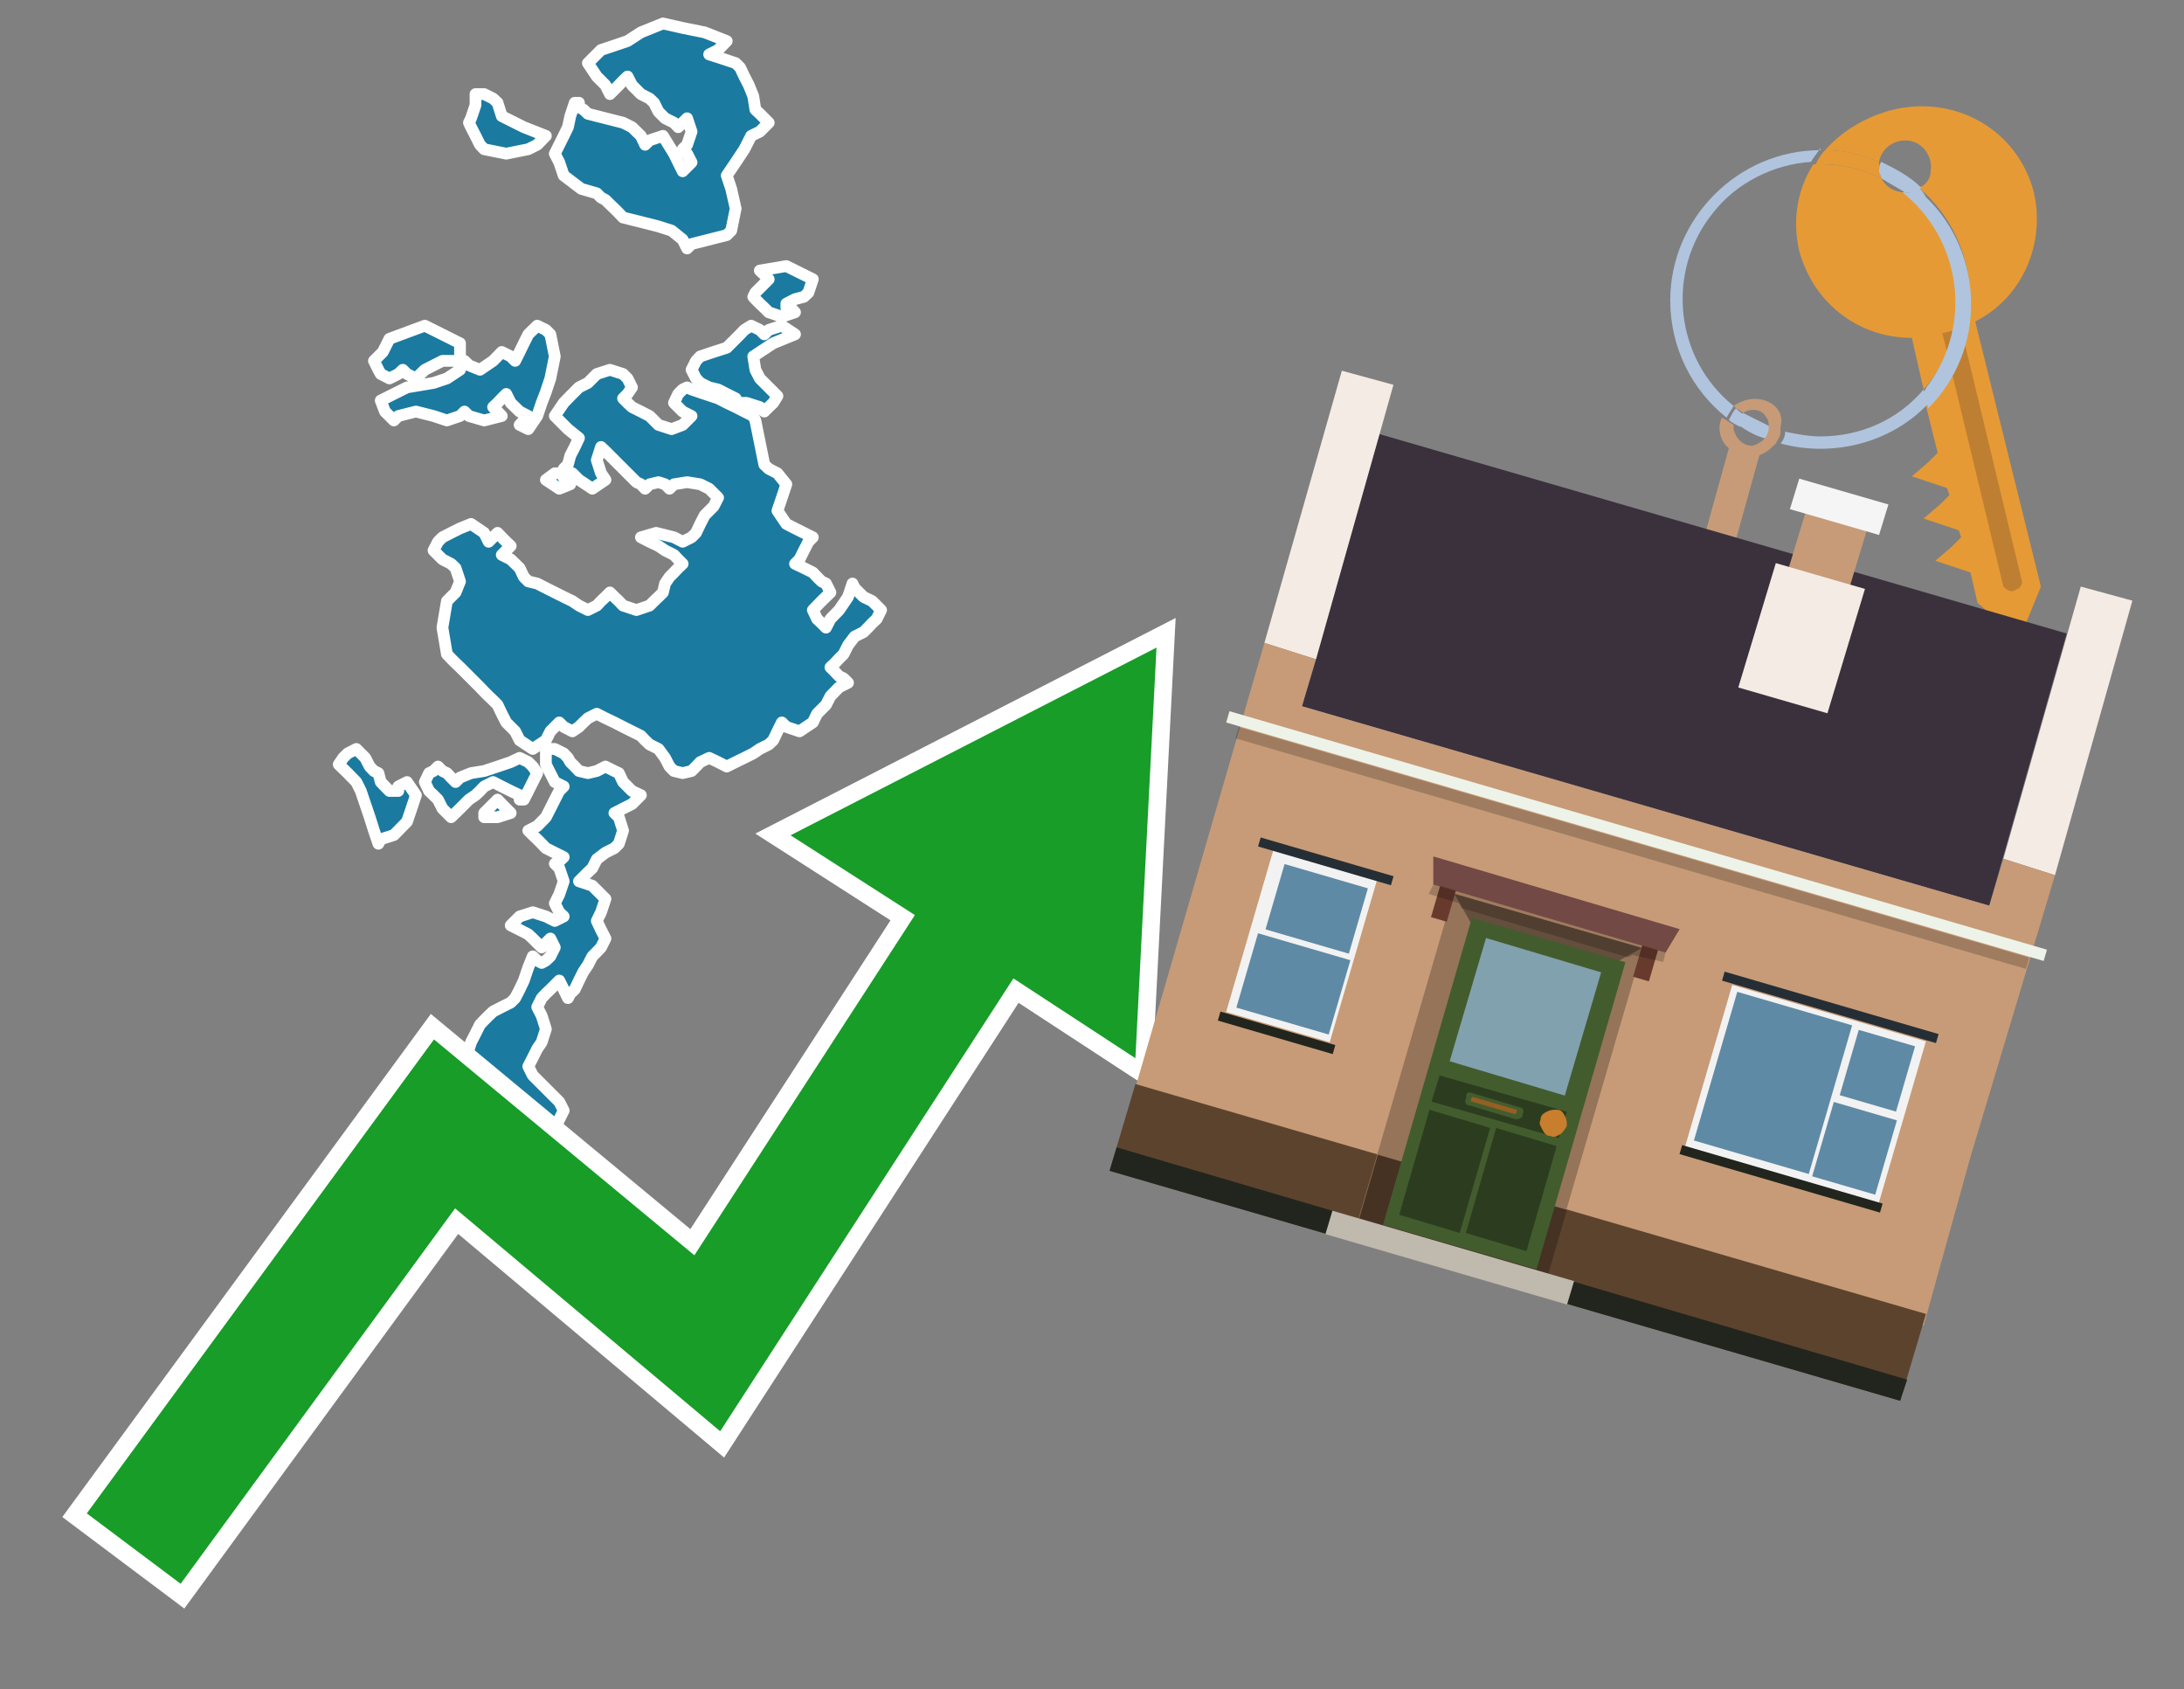 <?xml version="1.0" encoding="utf-8"?>
<!-- Generator: Adobe Illustrator 26.0.3, SVG Export Plug-In . SVG Version: 6.00 Build 0)  -->
<svg version="1.1" id="Text" xmlns="http://www.w3.org/2000/svg" xmlns:xlink="http://www.w3.org/1999/xlink" x="0px" y="0px"
	 width="93.1px" height="72px" viewBox="0 0 93.1 72" style="enable-background:new 0 0 93.1 72;" xml:space="preserve">
<rect x="0" y="0" width="93.1" height="72" fill="#808080" stroke="none"/>
<style type="text/css">
	.st0{fill:#1B7AA0;stroke:#FFFFFF;stroke-width:0.5;stroke-linejoin:round;}
	.st1{fill:none;stroke:#FFFFFF;stroke-width:1.5;stroke-miterlimit:10;}
	.st2{fill:#179D28;}
	.st3{fill:#E69A35;}
	.st4{fill:#B0C4DE;}
	.st5{fill:#C79B77;}
	.st6{fill:#BF7F32;}
	.st7{fill-rule:evenodd;clip-rule:evenodd;fill:#3A313D;}
	.st8{fill-rule:evenodd;clip-rule:evenodd;fill:#F4EBE4;}
	.st9{fill-rule:evenodd;clip-rule:evenodd;fill:#C79B77;}
	.st10{fill-rule:evenodd;clip-rule:evenodd;fill:#5C432E;}
	.st11{fill-rule:evenodd;clip-rule:evenodd;fill:#21251D;}
	.st12{fill-rule:evenodd;clip-rule:evenodd;fill:#F5F5F5;}
	.st13{fill-rule:evenodd;clip-rule:evenodd;fill:#EDF3E8;}
	.st14{opacity:0.2;fill-rule:evenodd;clip-rule:evenodd;}
	.st15{fill-rule:evenodd;clip-rule:evenodd;fill:#957459;}
	.st16{fill-rule:evenodd;clip-rule:evenodd;fill:#453223;}
	.st17{fill-rule:evenodd;clip-rule:evenodd;fill:#644E3C;}
	.st18{fill:#724944;}
	.st19{fill:#435C2E;}
	.st20{fill:#81A1AE;}
	.st21{fill:#2C3D1F;}
	.st22{fill:#C87E2C;}
	.st23{fill-rule:evenodd;clip-rule:evenodd;fill:#C0B9AD;}
	.st24{fill:#683A2D;}
	.st25{opacity:0.2;}
	.st26{fill:#965F21;}
	.st27{fill-rule:evenodd;clip-rule:evenodd;fill:#F2F2F2;}
	.st28{fill-rule:evenodd;clip-rule:evenodd;fill:#5F8AA5;}
	.st29{fill-rule:evenodd;clip-rule:evenodd;fill:#252E34;}
</style>
<path class="st0" d="M23.65,31.92L24.03,32.11L24.21,32.3L24.31,32.48L24.5,32.67L24.68,32.86L25.06,32.95L25.44,32.86L25.81,32.67L26.19,32.86L26.38,32.95L26.56,33.33L26.94,33.71L27.32,33.89L27.13,34.08L26.94,34.27L26.56,34.46L26.19,34.65L26.38,34.83L26.56,35.4L26.38,35.96L26.19,36.15L25.81,36.34L25.44,36.62L25.25,37.0L25.06,37.18L24.87,37.37L24.68,37.56L25.25,37.75L25.81,38.31L25.62,38.88L25.44,39.25L25.62,39.63L25.81,40.0L25.62,40.38L25.44,40.57L25.25,40.76L25.06,41.13L24.87,41.41L24.68,41.79L24.5,42.17L24.31,42.35L24.21,42.54L24.03,42.17L23.84,41.79L23.65,41.98L23.46,42.17L23.27,42.35L23.09,42.54L22.9,42.92L23.09,43.29L23.27,43.86L23.09,44.42L22.9,44.7L22.71,45.08L22.52,45.45L22.71,45.83L22.9,46.02L23.09,46.21L23.27,46.39L23.46,46.58L23.65,46.77L23.84,46.96L24.03,47.33L23.84,47.71L23.65,48.09L23.46,48.46L23.27,48.65L23.46,48.84L23.65,49.03L23.46,49.12L23.27,49.31L23.09,49.5L22.9,49.68L22.52,49.87L22.15,50.06L21.77,50.25L21.39,50.44L20.83,50.62L20.27,50.81L19.99,51.0L19.61,50.62L19.42,50.25L19.23,50.06L19.05,49.87L18.86,49.68L18.48,49.5L18.11,49.31L17.92,49.12L17.73,49.03L17.54,48.84L17.35,48.46L17.54,48.09L17.73,47.9L18.11,47.71L18.48,47.52L18.67,47.33L18.86,46.96L19.05,46.58L19.23,46.21L19.42,45.83L19.61,45.45L19.8,45.08L19.99,44.7L20.08,44.42L20.27,44.05L20.46,43.67L20.64,43.48L20.83,43.29L21.02,43.11L21.39,42.92L21.77,42.73L21.96,42.54L22.15,42.17L22.33,41.79L22.52,41.23L22.71,40.76L22.9,40.94L23.09,41.04L23.27,40.94L23.46,40.76L23.65,40.38L23.46,40.0L23.27,40.19L23.09,40.38L22.9,40.19L22.71,40.0L22.52,39.82L22.15,39.63L21.77,39.44L21.96,39.25L22.15,39.06L22.71,38.88L23.27,39.06L23.65,39.25L24.03,39.06L23.84,38.88L23.65,38.5L23.84,38.12L24.03,37.56L23.84,37.0L23.65,36.81L23.84,36.71L24.03,36.53L23.65,36.34L23.27,36.15L23.09,35.96L22.9,35.77L22.71,35.59L22.52,35.4L22.9,35.21L23.27,34.83L23.46,34.46L23.65,34.08L23.84,33.71L24.03,33.52L23.65,33.33L23.27,32.58L23.27,31.92ZM20.64,34.65L20.83,34.46L21.02,34.27L21.21,34.08L21.39,34.27L21.58,34.46L21.77,34.65L21.21,34.83L20.64,34.83ZM24.03,20.36L24.21,20.55L24.31,20.64L23.84,20.83L23.27,20.45L23.65,20.17L24.03,20.17ZM20.64,4.01L21.02,4.2L21.21,4.38L21.39,4.95L22.33,5.42L23.27,5.79L22.9,6.17L22.52,6.36L21.58,6.55L20.64,6.36L20.46,6.17L20.27,5.79L20.08,5.42L19.99,5.23L20.08,5.04L20.27,4.48L20.27,4.01ZM24.03,19.98L24.21,19.8L24.31,19.42L24.5,19.05L24.68,18.67L24.21,18.29L23.65,17.73L24.03,17.17L24.31,16.88L24.68,16.51L25.06,16.32L25.25,16.13L25.44,15.94L26.0,15.76L26.56,15.94L26.75,16.13L26.94,16.51L26.75,16.79L26.56,16.98L26.75,17.17L26.94,17.35L27.32,17.54L27.69,17.73L27.88,17.92L28.07,18.11L28.63,18.29L29.1,18.11L29.29,17.92L29.48,17.73L29.1,17.54L28.73,17.17L28.91,16.79L29.1,16.6L29.29,16.51L29.48,16.6L30.04,16.79L30.61,16.98L30.98,17.17L31.36,17.35L31.73,17.54L32.11,17.73L32.2,17.92L32.39,18.86L32.58,19.8L32.77,19.98L33.14,20.17L33.52,20.64L33.33,21.21L33.14,21.77L33.52,22.33L33.89,22.52L34.27,22.71L34.65,22.9L34.46,23.09L34.27,23.46L34.08,23.84L33.89,24.03L34.27,24.21L34.65,24.4L34.83,24.59L35.02,24.78L35.21,24.87L35.4,25.25L35.02,25.62L34.65,26.0L34.83,26.38L35.02,26.56L35.21,26.75L35.4,26.38L35.77,26.0L36.15,25.44L36.34,24.87L36.43,25.06L36.62,25.25L36.81,25.44L37.18,25.62L37.56,26.0L37.37,26.38L37.18,26.56L37.0,26.75L36.81,26.94L36.43,27.13L36.15,27.5L35.96,27.88L35.77,28.07L35.59,28.26L35.4,28.44L35.59,28.63L35.77,28.82L35.96,28.91L36.15,29.1L35.77,29.29L35.4,29.67L35.21,30.04L35.02,30.23L34.83,30.42L34.65,30.79L34.08,31.17L33.52,30.98L33.33,30.79L33.14,31.17L32.96,31.55L32.77,31.73L32.39,31.92L32.11,32.11L31.73,32.3L31.36,32.48L30.98,32.67L30.61,32.48L30.23,32.3L29.85,32.48L29.67,32.67L29.48,32.86L29.1,32.95L28.73,32.86L28.54,32.67L28.35,32.3L28.07,31.92L27.69,31.73L27.5,31.55L27.32,31.36L26.94,31.17L26.56,30.98L26.19,30.79L25.81,30.61L25.44,30.42L25.06,30.61L24.87,30.79L24.68,30.98L24.4,31.17L24.03,30.98L23.84,30.79L23.65,30.98L23.46,31.17L23.27,31.55L22.71,31.92L22.15,31.55L21.96,31.17L21.77,30.98L21.58,30.79L21.39,30.42L21.21,30.04L21.02,29.85L20.83,29.67L20.64,29.48L20.46,29.29L20.27,29.1L20.08,28.91L19.99,28.82L19.8,28.63L19.61,28.44L19.42,28.26L19.23,28.07L19.05,27.88L18.86,26.75L19.05,25.62L19.23,25.44L19.42,25.25L19.61,24.78L19.42,24.21L19.23,24.03L18.86,23.84L18.48,23.46L18.67,23.09L18.86,22.9L19.23,22.71L19.61,22.52L20.08,22.33L20.64,22.71L20.83,23.09L21.02,22.9L21.21,22.71L21.39,22.9L21.58,23.09L21.77,23.27L21.58,23.46L21.39,23.65L21.77,23.84L22.15,24.21L22.33,24.59L22.52,24.78L22.9,24.87L23.27,25.06L23.65,25.25L24.03,25.44L24.4,25.62L24.68,25.81L25.06,26.0L25.44,25.81L25.62,25.62L25.81,25.44L26.0,25.25L26.19,25.44L26.38,25.62L26.56,25.81L27.13,26.0L27.69,25.81L27.88,25.62L28.07,25.44L28.26,25.25L28.35,24.87L28.54,24.59L28.73,24.4L28.91,24.21L29.1,24.03L28.91,23.84L28.73,23.65L28.35,23.46L28.07,23.27L27.69,23.09L27.32,22.9L27.97,22.71L28.73,22.9L29.1,23.09L29.48,22.9L29.67,22.71L29.85,22.33L30.04,21.96L30.23,21.77L30.42,21.58L30.61,21.21L30.23,20.83L29.85,20.64L29.29,20.55L28.73,20.64L28.54,20.83L28.35,20.64L28.07,20.55L27.69,20.64L27.5,20.83L27.32,20.64L27.13,20.55L26.94,20.36L26.75,20.17L26.56,19.98L26.38,19.8L26.19,19.61L26.0,19.42L25.81,19.23L25.62,19.05L25.44,19.61L25.62,20.17L25.81,20.45L25.25,20.83L24.68,20.45L24.4,20.17L24.03,20.17ZM24.68,4.57L24.87,4.67L25.06,4.85L25.81,5.04L26.56,5.23L26.94,5.42L27.32,5.79L27.5,6.17L27.69,5.98L28.26,5.79L28.73,6.55L29.1,7.3L29.48,6.92L29.29,6.55L29.1,6.36L29.29,6.17L29.48,5.61L29.29,5.04L29.1,5.23L28.91,5.42L28.73,5.23L28.35,5.04L28.07,4.76L27.88,4.38L27.69,4.2L27.32,4.01L26.94,3.63L26.75,3.26L26.56,3.44L26.38,3.63L26.19,3.82L26.0,4.01L25.81,3.63L25.44,3.26L25.06,2.69L25.62,2.13L26.19,1.94L26.75,1.75L27.32,1.38L28.26,1.0L29.1,1.19L30.04,1.38L30.98,1.75L30.61,2.13L30.23,2.32L30.79,2.5L31.36,2.69L31.55,2.88L31.73,3.26L31.92,3.63L32.11,4.1L32.2,4.67L32.39,4.85L32.58,5.04L32.77,5.23L32.58,5.42L32.39,5.61L32.02,5.79L31.73,6.36L31.36,6.92L30.98,7.48L31.17,8.05L31.36,8.89L31.17,9.83L30.98,10.02L30.23,10.21L29.48,10.4L29.29,10.59L29.1,10.21L28.63,9.83L28.07,9.65L27.32,9.46L26.56,9.27L26.38,9.08L26.19,8.89L26.0,8.71L25.81,8.52L25.62,8.42L25.44,8.24L24.78,8.05L24.03,7.48L23.84,6.92L23.65,6.55L23.84,6.17L24.03,5.79L24.21,5.42L24.31,4.95L24.5,4.38L24.68,4.38ZM31.36,16.98L30.98,16.79L30.61,16.6L30.23,16.51L29.85,16.32L29.67,16.13L29.48,15.76L29.67,15.38L29.85,15.19L30.42,15.0L30.98,14.82L31.17,14.63L31.36,14.44L31.55,14.25L31.73,14.06L32.02,13.88L32.39,14.06L32.58,14.25L32.77,14.06L33.33,13.88L33.89,14.25L32.96,14.63L32.11,15.19L32.2,15.76L32.39,16.13L32.77,16.51L33.14,16.88L32.96,17.17L32.77,17.35L32.58,17.54L32.39,17.35L31.83,17.17L31.36,17.17ZM33.71,13.12L33.89,13.31L33.33,13.5L32.77,13.31L32.58,13.12L32.39,12.94L32.2,12.75L32.11,12.65L32.2,12.47L32.39,12.28L32.58,12.09L32.77,11.9L32.58,11.71L32.39,11.53L33.52,11.34L34.65,11.9L34.46,12.47L34.27,12.65L33.89,12.75L33.52,12.94L33.52,13.12ZM16.98,33.52L17.35,33.33L17.73,33.89L17.54,34.46L17.35,35.02L16.79,35.59L16.23,35.77L16.13,35.96L15.94,35.4L15.76,34.83L15.57,34.27L15.38,33.71L15.19,33.33L14.82,32.95L14.44,32.58L14.63,32.3L14.82,32.11L15.19,31.92L15.57,32.3L15.76,32.67L15.94,32.86L16.13,32.95L16.23,33.33L16.6,33.71L16.98,33.71ZM22.15,33.89L21.77,33.71L21.39,33.52L21.02,33.33L20.64,33.52L20.46,33.71L20.27,33.89L19.99,34.08L19.61,34.46L19.23,34.83L18.86,34.46L18.67,34.08L18.48,33.89L18.29,33.71L18.11,33.33L18.29,32.95L18.48,32.86L18.67,32.67L18.86,32.86L19.05,32.95L19.23,33.14L19.42,33.33L19.61,33.14L20.08,32.95L20.64,32.86L21.21,32.67L21.77,32.48L22.15,32.3L22.52,32.48L22.71,32.67L22.9,32.95L22.71,33.33L22.52,33.71L22.33,34.08L22.15,34.08ZM18.86,15.38L18.11,15.76L17.73,16.13L17.35,15.94L17.17,15.76L16.98,15.94L16.6,16.13L16.23,15.94L16.13,15.76L15.94,15.38L16.32,15.0L16.6,14.44L18.11,13.88L19.61,14.63L19.61,15.38ZM19.8,15.38L19.99,15.57L20.46,15.76L21.02,15.38L21.39,15.0L21.77,15.19L21.96,15.38L22.15,15.0L22.33,14.63L22.52,14.25L22.9,13.88L23.27,14.06L23.46,14.25L23.65,15.19L23.46,16.13L23.27,16.7L23.09,17.17L22.9,17.73L22.52,18.29L22.15,18.11L22.33,17.92L22.52,17.73L22.15,17.54L21.77,17.17L21.58,16.79L21.39,16.98L21.21,17.17L21.02,17.35L21.21,17.54L21.39,17.73L20.64,17.92L19.99,17.73L19.8,17.54L19.61,17.73L19.05,17.92L18.48,17.73L17.73,17.54L16.98,17.73L16.79,17.92L16.6,17.73L16.41,17.54L16.23,17.07L17.35,16.51L18.48,16.32L19.05,16.13L19.61,15.76L19.61,15.38Z"/>
<polygon class="st1" points="49.3,27.6 33.7,35.6 39,39 29.6,53.5 18.5,44.3 3.7,64.5 7.7,67.5 19.4,51.5 30.7,61 43.2,41.7 
	48.4,45.1 "/>
<polygon class="st2" points="49.3,27.6 33.7,35.6 39,39 29.6,53.5 18.5,44.3 3.7,64.5 7.7,67.5 19.4,51.5 30.7,61 43.2,41.7 
	48.4,45.1 "/>
<path class="st3" d="M80.2,7.6c0-0.1-0.1-0.2-0.1-0.3c0-0.1,0-0.3,0-0.4c-0.7-0.3-1.5-0.5-2.3-0.5c-0.2,0.2-0.3,0.4-0.4,0.6
	c0.1,0,0.2,0,0.3,0C78.5,7,79.4,7.2,80.2,7.6z"/>
<path class="st4" d="M77.6,6.4c-3.5,0-6.4,2.9-6.4,6.4c0,2,0.9,3.8,2.4,5c0.1-0.2,0.2-0.3,0.3-0.5c-2.5-2-2.9-5.7-0.9-8.2
	c1-1.3,2.6-2.1,4.2-2.2c0.1-0.2,0.3-0.4,0.4-0.6V6.4z"/>
<path class="st3" d="M84.2,13.7c2-1,3-3.3,2.5-5.5C86,5.5,83.3,4,80.6,4.7c-1.1,0.3-2.1,0.9-2.8,1.7c0.8,0,1.6,0.2,2.3,0.5
	c0.1-0.6,0.7-1,1.3-0.9c0.6,0.1,1,0.7,0.9,1.3c0,0.3-0.2,0.6-0.5,0.7c2.7,2.3,2.9,6.4,0.6,9c-0.1,0.1-0.2,0.2-0.3,0.3l0.5,2
	l-0.4,0.4l-0.7,0.6l0.9,0.3l0.6,0.2l0.1,0.3l-0.4,0.4L82,22.1l0.9,0.3l0.6,0.2l0.1,0.3l-0.4,0.4l-0.7,0.6l0.9,0.3l0.6,0.2l0.3,1.3
	l1.8,1.5L87,25L84.2,13.7z"/>
<path class="st3" d="M81.2,8.2c-0.4,0-0.8-0.2-1-0.6C79.4,7.2,78.5,7,77.6,7c-0.1,0-0.2,0-0.3,0c-0.7,1.1-0.9,2.4-0.6,3.7
	c0.6,2.2,2.5,3.7,4.8,3.7l0.5,2.2c2.1-2.4,1.9-6.1-0.6-8.2C81.3,8.3,81.2,8.3,81.2,8.2z"/>
<path class="st4" d="M74.1,18.1c0.4,0.3,0.8,0.5,1.2,0.6c0.1-0.1,0.2-0.3,0.2-0.5l0,0c-0.4-0.2-0.8-0.4-1.2-0.6
	C74.2,17.8,74.1,17.9,74.1,18.1z"/>
<path class="st4" d="M74.4,17.7c-0.2-0.1-0.3-0.2-0.4-0.3c-0.1,0.1-0.2,0.3-0.3,0.5c0.1,0.1,0.3,0.2,0.5,0.3
	C74.1,17.9,74.2,17.8,74.4,17.7z"/>
<path class="st5" d="M74.8,17c-0.3,0-0.6,0.1-0.9,0.3c0.1,0.1,0.3,0.2,0.4,0.3c0.3-0.2,0.8-0.2,1,0.2c0.1,0.1,0.1,0.3,0.1,0.4l0,0
	c0,0.4-0.3,0.7-0.7,0.8c-0.4,0-0.7-0.3-0.8-0.7c0,0,0,0,0-0.1v-0.1c-0.2-0.1-0.3-0.2-0.5-0.3c-0.2,0.4-0.1,1,0.3,1.3l-1,3.6L74,23
	l1-3.6c0.3-0.1,0.5-0.3,0.7-0.5c0.1-0.2,0.2-0.3,0.2-0.5c0-0.1,0-0.1,0-0.2C76.1,17.5,75.5,17,74.8,17z"/>
<path class="st6" d="M86,25.1l-0.2,0.1c-0.2,0-0.3-0.1-0.4-0.2l0,0l-2.6-10.8l0.8-0.2l2.6,10.8C86.2,24.9,86.1,25.1,86,25.1L86,25.1
	z"/>
<path class="st4" d="M80.1,7.3c0,0.1,0.1,0.2,0.1,0.3c0.3,0.2,0.7,0.4,1,0.6c0.1,0,0.2,0,0.3,0c0.1,0,0.3-0.1,0.4-0.2
	c-0.5-0.5-1.1-0.8-1.7-1.1C80.1,7,80.1,7.2,80.1,7.3z"/>
<path class="st4" d="M77.6,18.6c-0.5,0-1-0.1-1.5-0.2c0,0.2-0.1,0.4-0.2,0.5c2.2,0.6,4.7,0,6.3-1.7L82,16.6
	C80.9,17.9,79.3,18.6,77.6,18.6z"/>
<path class="st4" d="M81.8,8c-0.1,0.1-0.2,0.1-0.4,0.2c-0.1,0-0.2,0-0.3,0c2.5,2,3,5.6,1.1,8.2c-0.1,0.1-0.1,0.2-0.2,0.3l0.2,0.7
	c2.5-2.5,2.4-6.6-0.1-9C82,8.2,81.9,8.1,81.8,8L81.8,8z"/>
<g>
	<polygon class="st7" points="84.8,38.6 55.5,30.1 58.8,18.5 88.1,27 84.8,38.6 	"/>
	<polygon class="st8" points="87.6,37.3 85.4,36.6 88.7,25 90.9,25.6 87.6,37.3 	"/>
	<polygon class="st8" points="56.1,28.1 53.9,27.4 57.2,15.8 59.4,16.4 56.1,28.1 	"/>
	<polygon class="st9" points="84,49.3 87.6,37.3 85.4,36.6 84.8,38.6 55.5,30.1 56.1,28.1 53.9,27.4 48.3,46.7 82,56.5 	"/>
	<polygon class="st10" points="81,59.7 82.1,56 48.4,46.2 47.3,49.9 81,59.7 	"/>
	<polygon class="st11" points="81,59.7 81.3,58.8 47.6,48.9 47.3,49.9 81,59.7 	"/>
	<polygon class="st9" points="79.7,22.2 77.1,21.4 76.1,24.7 78.7,25.5 79.7,22.2 	"/>
	<polygon class="st12" points="80.5,21.5 76.7,20.4 76.3,21.7 80.1,22.8 80.5,21.5 	"/>
	
		<rect x="51.6" y="35.5" transform="matrix(-0.96 -0.28 0.28 -0.96 126.714 89.484)" class="st13" width="36.3" height="0.5"/>
	
		<rect x="52.1" y="35.9" transform="matrix(-0.96 -0.28 0.28 -0.96 126.324 90.347)" class="st14" width="35.1" height="0.5"/>
	<polygon class="st8" points="79.5,25.1 75.7,24 74.1,29.3 77.9,30.4 79.5,25.1 	"/>
	<g>
		
			<rect x="59.8" y="39" transform="matrix(-0.96 -0.28 0.28 -0.96 112.475 108.436)" class="st15" width="8.4" height="14.4"/>
		
			<rect x="58.2" y="50.3" transform="matrix(0.96 0.28 -0.28 0.96 16.945 -15.371)" class="st16" width="8.4" height="2.9"/>
		<polygon class="st17" points="64.9,43.2 62,38.1 70,40.4 		"/>
		<polygon class="st18" points="61.1,36.5 71.6,39.6 71,40.6 61.1,37.7 		"/>
		<g transform="matrix( 0.861, 0, 0, 0.861, 2148,666.7) ">
			<g>
				<g id="Symbol_9_0_Layer2_0_MEMBER_8_MEMBER_12_MEMBER_0_FILL_00000030453980844850742880000012746011877097012353_">
					<path class="st19" d="M-2414.3-726.7l-7.6-2.2l-4.4,15.2l7.6,2.2L-2414.3-726.7z"/>
				</g>
			</g>
		</g>
		<g transform="matrix( 0.861, 0, 0, 0.861, 2148,666.7) ">
			<g>
				<g id="Symbol_9_0_Layer2_0_MEMBER_8_MEMBER_12_MEMBER_1_MEMBER_1_FILL_00000160896580210272297070000006484958177125980349_">
					<path class="st20" d="M-2421.2-727.9l-1.8,6.1l5.7,1.7l1.8-6.1L-2421.2-727.9z"/>
				</g>
			</g>
		</g>
		<g transform="matrix( 0.861, 0, 0, 0.861, 2148,666.7) ">
			<g>
				<g id="Symbol_9_0_Layer2_0_MEMBER_8_MEMBER_12_MEMBER_2_MEMBER_0_FILL_00000046313035126205904270000016877189201562818438_">
					<path class="st21" d="M-2422.5-713.3l1.5-5.2l-3-0.9l-1.5,5.2L-2422.5-713.3z"/>
				</g>
			</g>
		</g>
		<g transform="matrix( 0.861, 0, 0, 0.861, 2148,666.7) ">
			<g>
				<g id="Symbol_9_0_Layer2_0_MEMBER_8_MEMBER_12_MEMBER_2_MEMBER_1_FILL_00000088098463649334882330000013914423555052263100_">
					<path class="st21" d="M-2419.2-712.4l1.5-5.2l-3-0.9l-1.5,5.2L-2419.2-712.4z"/>
				</g>
			</g>
		</g>
		<g transform="matrix( 0.861, 0, 0, 0.861, 2148,666.7) ">
			<g>
				<g id="Symbol_9_0_Layer2_0_MEMBER_8_MEMBER_12_MEMBER_2_MEMBER_1_FILL_00000121990224060724093530000009829373724816555169_">
					<path class="st21" d="M-2417.6-718l0.4-1.3l-6.3-1.8l-0.4,1.3L-2417.6-718z"/>
				</g>
			</g>
		</g>
		<g transform="matrix( 0.861, 0, 0, 0.861, 2148,666.7) ">
			<g>
				<g id="Symbol_9_0_Layer2_0_MEMBER_8_MEMBER_13_FILL_00000043429541599211024490000009538945078429149852_">
					<path class="st22" d="M-2417.2-718.6c0-0.2,0-0.3-0.1-0.5c-0.1-0.2-0.2-0.3-0.4-0.3c-0.2,0-0.3,0-0.5,0.1
						c-0.2,0.1-0.3,0.2-0.3,0.4c-0.1,0.2,0,0.3,0.1,0.5c0.1,0.2,0.2,0.3,0.4,0.3c0.2,0.1,0.3,0,0.5-0.1
						C-2417.4-718.3-2417.3-718.4-2417.2-718.6z"/>
				</g>
			</g>
		</g>
		<polygon class="st23" points="56.5,52.6 56.8,51.6 67.1,54.6 66.8,55.6 56.5,52.6 		"/>
		
			<rect x="69.9" y="40.4" transform="matrix(-0.96 -0.28 0.28 -0.96 126.081 100.181)" class="st24" width="0.7" height="1.4"/>
		
			<rect x="61.1" y="37.9" transform="matrix(-0.96 -0.28 0.28 -0.96 109.717 92.777)" class="st24" width="0.7" height="1.4"/>
		<polygon class="st25" points="61.1,37.7 71,40.6 70.9,41 69.6,40.7 69.4,40.8 62.3,38.7 62.2,38.5 60.9,38.1 		"/>
		<path class="st19" d="M64.6,47.7l-2-0.6c-0.1,0-0.2-0.1-0.1-0.3l0-0.1c0-0.1,0.1-0.2,0.3-0.1l2,0.6c0.1,0,0.2,0.1,0.1,0.3l0,0.1
			C64.9,47.6,64.8,47.7,64.6,47.7z"/>
		<rect x="62.7" y="47" transform="matrix(0.96 0.28 -0.28 0.96 15.715 -15.934)" class="st26" width="2" height="0.2"/>
	</g>
	<g>
		
			<rect x="72.7" y="43" transform="matrix(0.96 0.28 -0.28 0.96 16.09 -19.659)" class="st27" width="8.6" height="7.2"/>
		<g>
			
				<rect x="72.3" y="43.6" transform="matrix(0.28 -0.96 0.96 0.28 10.109 105.808)" class="st28" width="6.6" height="5.1"/>
			
				<rect x="78.6" y="44.4" transform="matrix(0.28 -0.96 0.96 0.28 13.792 109.701)" class="st28" width="2.9" height="2.5"/>
			
				<rect x="77.4" y="47.5" transform="matrix(0.28 -0.96 0.96 0.28 9.977 111.138)" class="st28" width="3.3" height="2.8"/>
		</g>
		
			<rect x="73.3" y="42.7" transform="matrix(0.96 0.28 -0.28 0.96 15.107 -20.104)" class="st29" width="9.5" height="0.4"/>
		<rect x="71.5" y="50" transform="matrix(0.96 0.28 -0.28 0.96 17.068 -19.216)" class="st11" width="8.9" height="0.4"/>
	</g>
	<g>
		
			<rect x="53.2" y="36.7" transform="matrix(0.96 0.28 -0.28 0.96 13.488 -13.91)" class="st27" width="4.6" height="7.2"/>
		<g>
			
				<rect x="54.6" y="36.9" transform="matrix(0.28 -0.96 0.96 0.28 3.235 81.694)" class="st28" width="2.9" height="3.7"/>
			
				<rect x="53.5" y="39.9" transform="matrix(0.28 -0.96 0.96 0.28 -0.58 83.132)" class="st28" width="3.3" height="4.1"/>
		</g>
		
			<rect x="53.6" y="36.5" transform="matrix(0.96 0.28 -0.28 0.96 12.505 -14.355)" class="st29" width="5.9" height="0.4"/>
		
			<rect x="51.9" y="43.8" transform="matrix(0.96 0.28 -0.28 0.96 14.466 -13.467)" class="st11" width="5.1" height="0.4"/>
	</g>
</g>
</svg>
